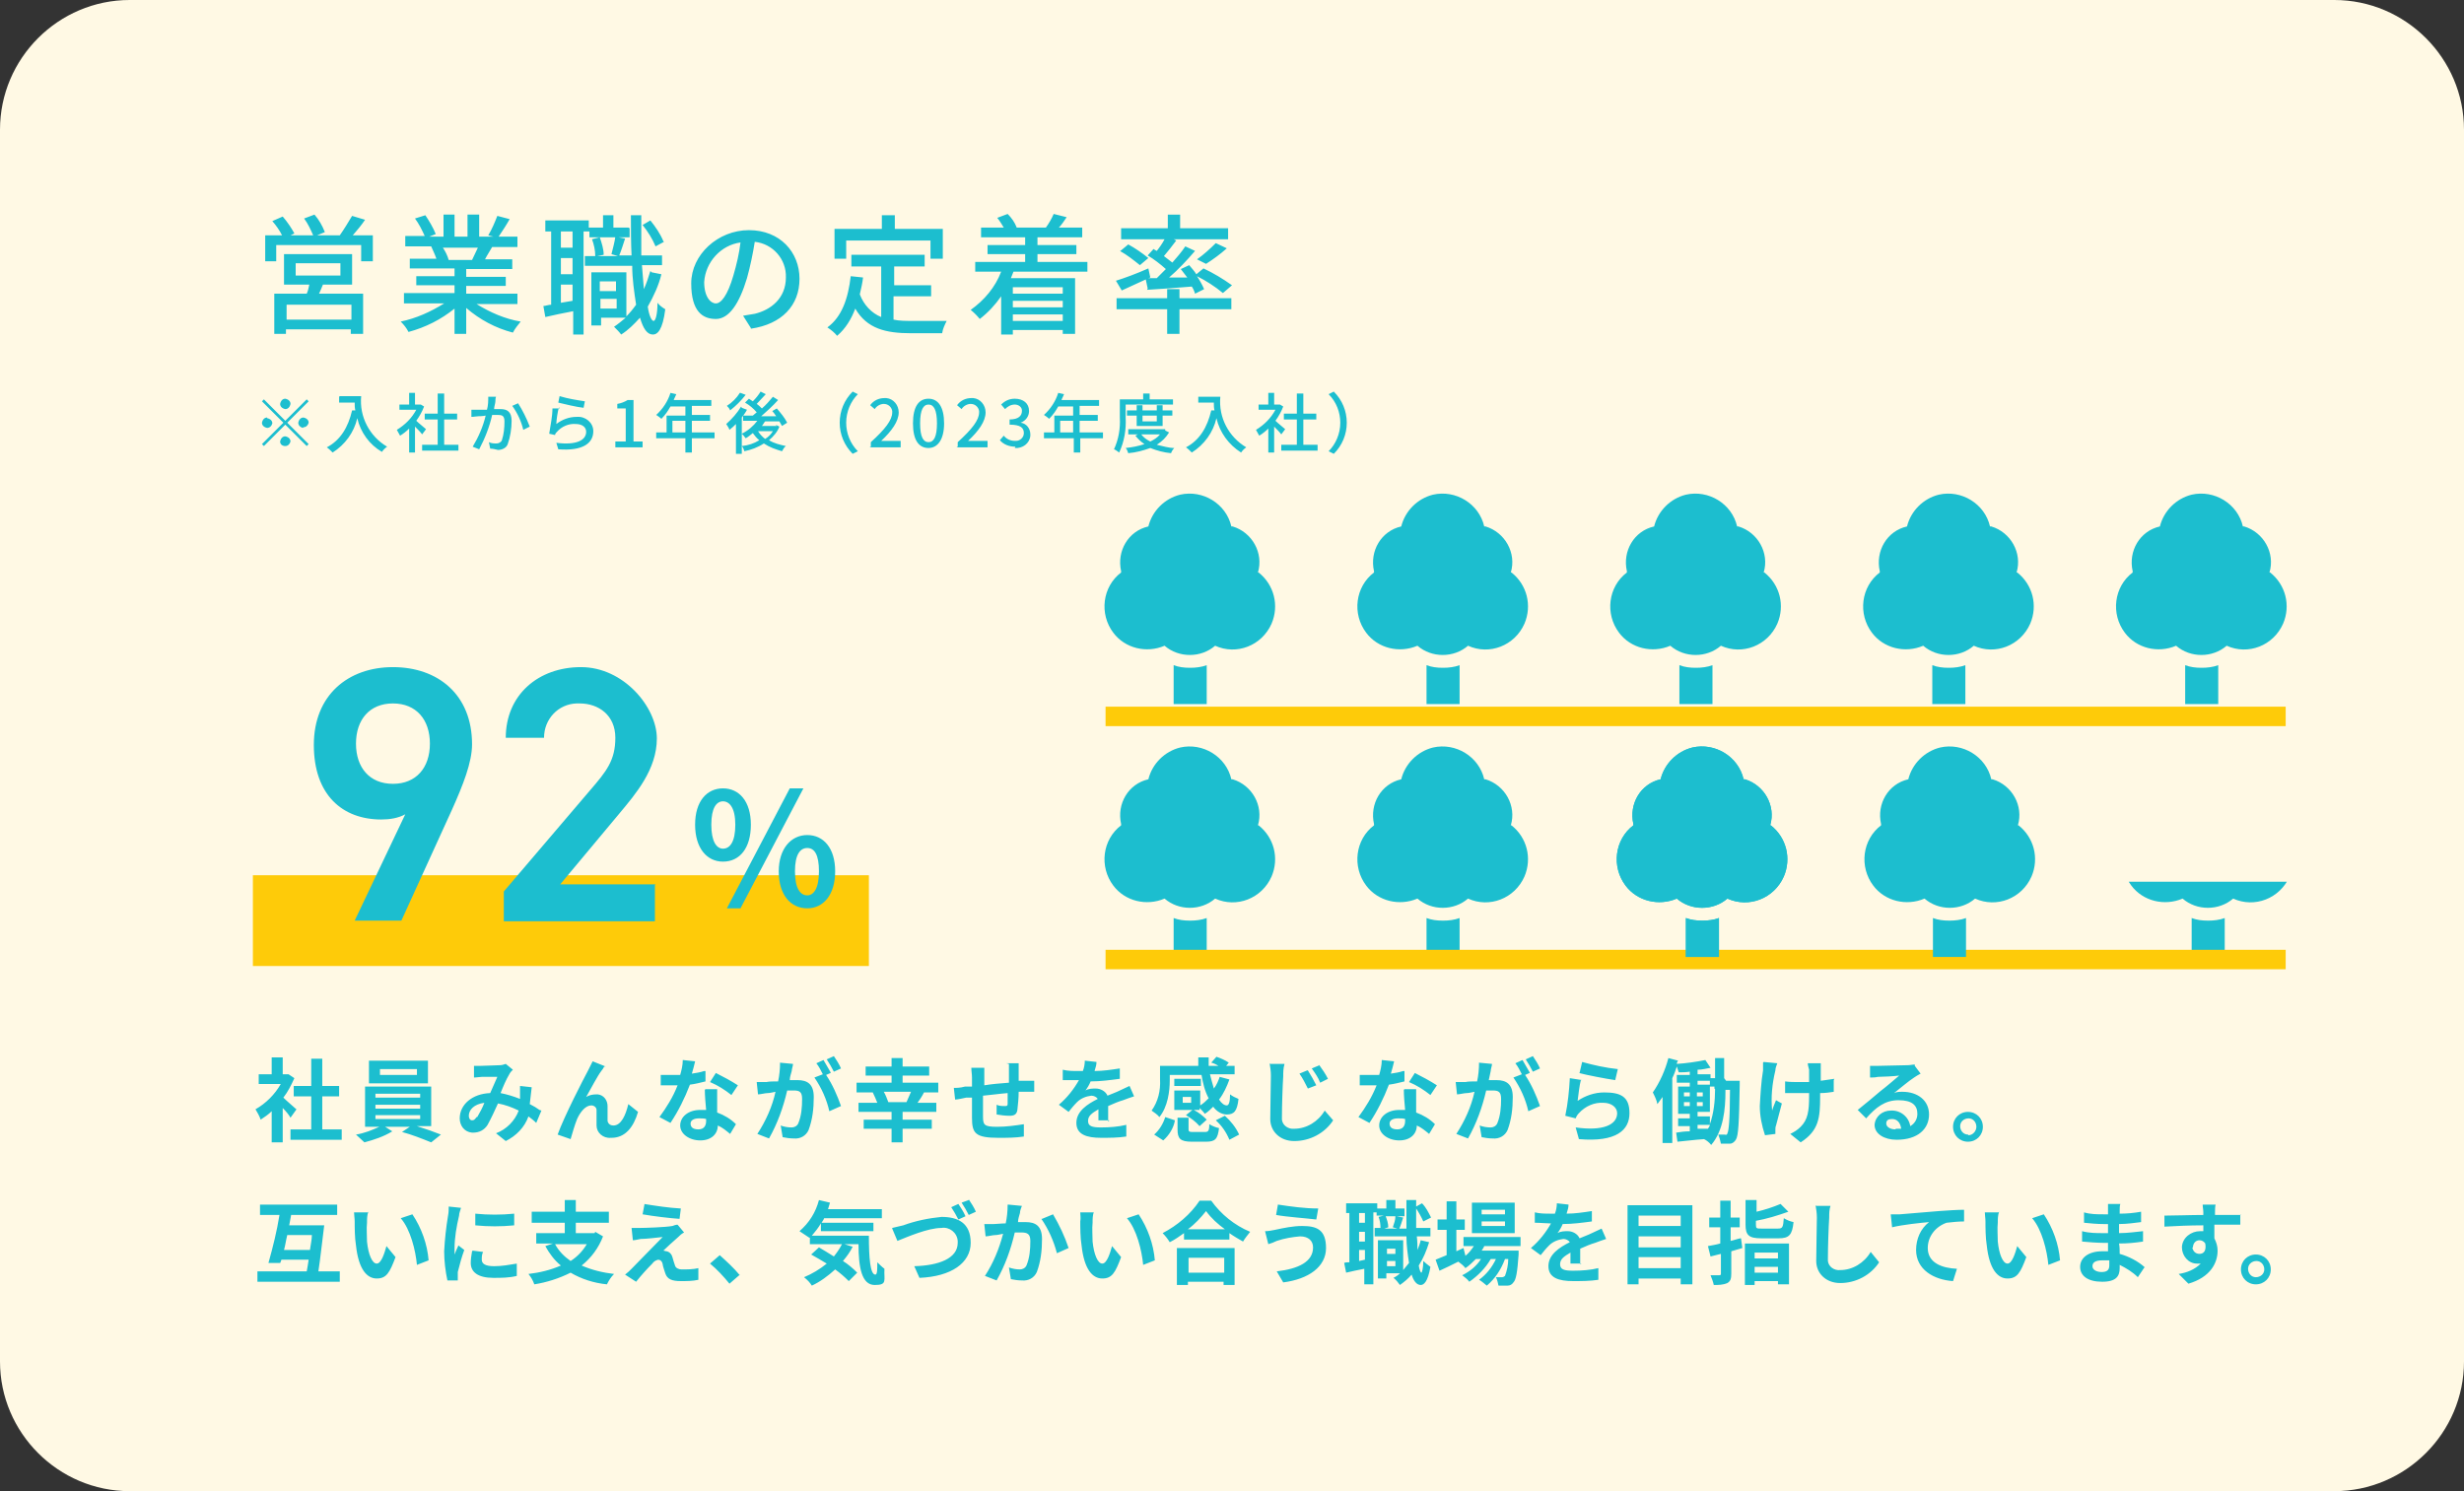 <?xml version="1.0" encoding="UTF-8"?>
<svg id="_レイヤー_1" data-name="レイヤー_1" xmlns="http://www.w3.org/2000/svg" xmlns:xlink="http://www.w3.org/1999/xlink" version="1.1" viewBox="0 0 380 230">
  <rect x="0" y="0" width="380" height="230" fill="#333333" stroke="none"/>
  <!-- Generator: Adobe Illustrator 29.0.0, SVG Export Plug-In . SVG Version: 2.1.0 Build 186)  -->
  <defs>
    <style>
      .st0 {
        fill: none;
      }

      .st1 {
        fill: #fff9e4;
      }

      .st2 {
        fill: #1cbecf;
      }

      .st3 {
        fill: #fecb09;
      }

      .st4 {
        clip-path: url(#clippath);
      }
    </style>
    <clipPath id="clippath">
      <rect class="st0" x="325" y="136" width="30" height="12"/>
    </clipPath>
  </defs>
  <path class="st1" d="M20,0h340c11,0,20,9,20,20v190c0,11-9,20-20,20H20c-11,0-20-9-20-20V20C0,9,9,0,20,0Z"/>
  <path class="st3" d="M39,135h95v14H39v-14Z"/>
  <path class="st2" d="M54.2,49.3h-10v-2.3h10v2.3ZM45.6,40.6h6.9v1.9h-6.9v-1.9ZM54.3,43.9v-4.7h-10.5v4.7h3.9c-.1.5-.2,1-.4,1.4h-5v6.2h1.8v-.7h10v.7h1.9v-6.2h-6.8c.2-.4.4-.9.6-1.4h4.6ZM54.4,36.3c.6-.7,1.3-1.5,1.9-2.4l-2-.6c-.6,1-1.2,2-1.9,3h-3.5l1.2-.5c-.4-1-.9-1.9-1.6-2.7l-1.6.6c.6.8,1,1.7,1.4,2.6h-3.5l.6-.3c-.5-.9-1.1-1.8-1.8-2.6l-1.6.7c.6.7,1.1,1.4,1.5,2.2h-2.6v4h1.7v-2.5h13.1v2.5h1.8v-4h-3ZM73.7,38.2c-.3.6-.6,1.3-.9,1.9h-4.2.6c-.2-.7-.5-1.3-.9-1.9h5.4ZM79.8,46.9v-1.6h-7.9v-1.2h6.1v-1.4h-6.1v-1.2h7.1v-1.5h-4.2c.3-.6.7-1.2,1.1-1.9h3.9v-1.6h-2.9c.6-.9,1.2-1.8,1.7-2.7l-1.9-.5c-.4,1-.8,2-1.4,3l.8.2h-2.2v-3.4h-1.8v3.4h-2v-3.4h-1.7v3.4h-2.2l1-.4c-.4-1-1-2-1.6-2.9l-1.6.5c.6.8,1.1,1.8,1.5,2.7h-3v1.6h4.5-.5c.3.7.6,1.3.8,1.9h-4.1v1.5h6.9v1.2h-5.9v1.4h5.9v1.2h-7.8v1.6h6.2c-2.1,1.3-4.3,2.3-6.7,2.8.5.5.9,1,1.2,1.6,2.6-.7,5-1.9,7.1-3.6v3.9h1.8v-4c2.1,1.8,4.5,3.1,7.2,3.8.3-.6.8-1.2,1.2-1.7-2.4-.4-4.7-1.4-6.8-2.7h6.3ZM102.3,37.2c-.5-1.2-1.2-2.2-2-3.2l-1.2.7c.8,1,1.5,2.1,2,3.3l1.3-.7ZM88.3,38.2h-1.8v-2.5h1.8v2.5ZM86.5,46.7v-2.8h1.8v2.5l-1.8.3ZM88.3,42.3h-1.8v-2.5h1.8v2.5ZM96.9,35.1h-2.3v-1.9h-1.6v1.9h-2.2v-1.1h-6.7v1.7h.9v11.3c-.4,0-.9.2-1.2.2l.3,1.7c1.3-.3,2.7-.6,4.3-.9v3.6h1.6v-15.9h.9v.9h6.2v-1.4ZM92.6,47.6v-1.5h2.5v1.5h-2.5ZM95,43.4v1.5h-2.5v-1.5h2.5ZM100.3,41.8c-.3,1-.6,1.9-1,2.8-.1-1.1-.2-2.3-.3-3.7h3.1v-1.5h-3.2c0-1.9,0-4.1,0-6.2h-1.6c0,2.2,0,4.3.1,6.2h-1.9c.3-.7.6-1.7.9-2.6l-1.5-.3c-.1.8-.4,1.9-.6,2.7l1,.3h-3.2l1-.2c0-.9-.3-1.8-.6-2.7l-1.2.3c.3.8.5,1.7.5,2.6h-1.6v1.5h7.3c0,2,.3,4,.6,6-.5.7-1,1.3-1.5,1.8v-6.8h-5.4v8.2h1.5v-1.2h3.8c-.6.5-1.2,1-1.8,1.4.4.4.8.8,1.1,1.2,1.1-.7,2-1.6,2.9-2.6.5,1.7,1.1,2.6,2,2.6.7,0,1.5-.7,1.9-3.9-.5-.3-.9-.6-1.2-1,0,1.8-.3,2.8-.6,2.8s-.7-.8-.9-2.2c.9-1.6,1.7-3.3,2.1-5l-1.5-.3ZM110.4,46.8c-.8,0-1.8-1-1.8-3.3.2-3.1,2.6-5.7,5.6-6.1-.2,1.7-.6,3.4-1.1,5.1-.9,3.1-1.9,4.3-2.7,4.3ZM115.8,50.7c4.8-.7,7.5-3.6,7.5-7.7s-3-7.5-7.8-7.5-8.9,3.8-8.9,8.2,1.8,5.5,3.8,5.5,3.6-2.3,4.8-6.3c.5-1.8.9-3.7,1.2-5.6,2.8.3,4.9,2.7,4.8,5.5,0,3.2-2.3,5-4.8,5.6-.6.1-1.2.2-1.8.3l1.2,1.9ZM130.5,37.1h13v2.8h1.9v-4.6h-7.4v-2.1h-2v2.1h-7.3v4.6h1.8v-2.8ZM137.9,45.7h5.7v-1.7h-5.7v-2.9h4.7v-1.8h-11.3v1.8h4.6v7.8c-1.5-.6-2.7-1.9-3.3-3.5.2-.9.4-1.7.5-2.6l-1.9-.2c-.4,3.5-1.4,6.3-3.6,7.9.6.4,1.1.8,1.5,1.3,1.3-1.1,2.2-2.6,2.8-4.2,1.8,3.1,4.7,3.8,8.6,3.8h4.8c.1-.7.4-1.3.7-1.9-1.1,0-4.5,0-5.4,0-.9,0-1.9,0-2.8-.2v-3.6ZM163.9,44.3v1h-7.7v-1h7.7ZM156.2,49.5v-1h7.7v1h-7.7ZM163.9,47.4h-7.7v-1h7.7v1ZM167.7,41.9v-1.5h-7.7v-1.2h6v-1.4h-6v-1.2h6.9v-1.5h-3.6c.4-.4.8-1,1.2-1.6l-2-.5c-.3.7-.7,1.4-1.2,2.1h.1s-4.8,0-4.8,0h.2c-.3-.8-.8-1.5-1.4-2.1l-1.6.6c.4.5.7,1,1,1.5h-3.5v1.5h6.8v1.2h-5.8v1.4h5.8v1.2h-7.7v1.5h4c-.9,2.4-2.6,4.4-4.7,5.9.5.4,1,.9,1.4,1.4,1.3-1,2.4-2.2,3.3-3.5v5.9h1.8v-.7h7.7v.6h1.9v-8.6h-9.9l.4-1h11.3ZM176.9,44.7c1.9-.1,4.4-.3,6.9-.5.2.3.4.7.5,1.1l1.4-.7c-.3-.7-.7-1.4-1.1-2,1.4.7,2.8,1.6,4,2.6l1.4-1.2c-1.4-1-2.9-1.9-4.4-2.6l-1.1.9c-.3-.5-.7-.9-1.1-1.4l-1.3.6c.3.4.7.9,1,1.3h-2.8c1.4-1.2,2.8-2.7,4-4.1l-1.5-.7c-.6.9-1.3,1.7-2,2.5-.4-.3-.8-.6-1.3-1,.6-.7,1.3-1.6,1.9-2.4l-.4-.2h8.4v-1.7h-7.4v-2.1h-1.9v2.1h-7.2v1.7h6.7c-.3.6-.8,1.3-1.2,1.8-.2-.1-.4-.2-.5-.3l-.9,1c1,.6,1.9,1.3,2.8,2.1-.5.5-1,1-1.4,1.4h-1.3c0,0,.3-.1.3-.1l-.3-1.4c-1.8.8-3.7,1.5-5,1.9l.9,1.5c1.1-.5,2.4-1.1,3.7-1.7l.3,1.4ZM172.7,38.7c1.1.6,2.1,1.4,3.1,2.2l1.3-1.1c-1-.8-2-1.5-3.1-2.1l-1.2,1ZM186,40.7c1.1-.7,2.2-1.5,3.2-2.4l-1.7-.8c-.9.9-1.9,1.8-2.9,2.5l1.4.7ZM181.9,44.6h-1.9v1.4h-7.8v1.7h7.8v3.8h1.9v-3.8h8v-1.7h-8v-1.4Z"/>
  <path class="st2" d="M54.8,142h7.1l7.8-17.1c1.7-3.8,3.1-7.3,3.1-10.1,0-7.7-5.3-11.9-12.2-11.9s-12.2,4.3-12.2,12,4.4,11.5,10.4,11.5c1.3,0,2.6-.2,3.7-.8l-7.8,16.4ZM66.3,114.7c0,3.7-2.1,6.2-5.7,6.2s-5.7-2.5-5.7-6.2,2.1-6.2,5.7-6.2,5.7,2.5,5.7,6.2ZM101.1,136.4h-14.7l9.1-10.9c2.5-3,5.8-6.8,5.8-11.6s-5.1-11-11.7-11-11.6,4.3-11.6,10.9h5.9c0-2.9,2.2-5.2,5-5.3.2,0,.3,0,.5,0,2.9,0,5.5,1.8,5.5,5.3s-1.4,5.2-3.9,8.1l-13.3,15.6v4.6h23.3v-5.6Z"/>
  <path class="st2" d="M111.5,132.9c2.6,0,4.3-2.1,4.3-5.7s-1.8-5.6-4.3-5.6-4.3,2-4.3,5.6,1.8,5.7,4.3,5.7ZM111.5,130.9c-1,0-1.8-1.1-1.8-3.7s.8-3.6,1.8-3.6,1.9,1,1.9,3.6-.8,3.7-1.9,3.7ZM124.5,140.1c2.5,0,4.3-2.1,4.3-5.7s-1.8-5.6-4.3-5.6-4.4,2.1-4.4,5.6c0,3.6,1.8,5.7,4.4,5.7ZM124.5,138.1c-1.1,0-1.9-1.1-1.9-3.7s.8-3.6,1.9-3.6,1.8,1,1.8,3.6c0,2.6-.8,3.7-1.8,3.7ZM112.1,140.1h2.1l9.7-18.5h-2.1l-9.7,18.5Z"/>
  <path class="st2" d="M44.8,62.3c0-.4-.3-.7-.8-.8-.4,0-.7.3-.8.8,0,.4.3.7.8.8.4,0,.7-.3.8-.8ZM40.7,61.6l-.3.3,3.3,3.3-3.3,3.3.3.3,3.3-3.3,3.3,3.3.3-.3-3.3-3.3,3.3-3.3-.3-.3-3.3,3.3-3.3-3.3ZM41.2,64.4c-.4,0-.7.3-.8.8,0,.4.3.7.8.8.4,0,.7-.3.8-.7,0-.4-.3-.7-.8-.8ZM46.8,65.9c.4,0,.7-.3.8-.7,0-.4-.3-.7-.8-.8-.4,0-.7.3-.8.8,0,.4.3.7.7.8ZM43.2,68.1c0,.4.3.7.8.7.4,0,.7-.3.8-.7,0-.4-.3-.7-.8-.8-.4,0-.7.3-.8.8ZM52.3,61.2v.9h2.4c0,.4,0,.8.1,1.2h-.5c-.6,2.6-1.8,4.6-3.9,5.7.3.2.6.5.9.8,1.9-1.2,3.3-3.1,3.8-5.3.5,2.2,1.9,4.1,3.8,5.2.2-.3.5-.6.8-.8-2.7-1.6-4.3-4.6-4-7.8h-3.3ZM65.7,66.2c-.2-.2-1.1-.9-1.5-1.3.5-.7.9-1.4,1.2-2.2l-.5-.3h-.2s-.7,0-.7,0v-1.8h-.9v1.8h-1.5v.8h2.6c-.7,1.3-1.7,2.3-3,3.1.2.3.3.6.5.9.5-.3,1-.7,1.4-1.1v3.7h.9v-4c.4.4.9.9,1.1,1.2l.6-.8ZM68.5,68.6v-3.9h2v-.9h-2v-3.1h-1v3.1h-2v.9h2v3.9h-2.4v.9h5.6v-.9h-2.2ZM75.3,61.1c0,.7,0,1.4-.2,2.1-.6,0-1.1,0-1.4,0s-.6,0-1,0v1.1c.4,0,.8-.1,1.1-.1.2,0,.6,0,1.1-.1-.4,1.7-1.1,3.3-2,4.8l1,.4c.9-1.7,1.6-3.5,2-5.3.4,0,.7,0,.9,0,.6,0,1,.1,1,1,0,1-.1,2-.4,2.9-.1.3-.5.5-.8.5-.4,0-.8,0-1.2-.2l.2,1c.4,0,.8.1,1.2.2.6,0,1.3-.3,1.5-.9.4-1.1.6-2.4.6-3.6,0-1.4-.7-1.8-1.7-1.8s-.6,0-1,0c0-.4.2-.9.2-1.2,0-.2,0-.5.1-.7h-1.2ZM79,62.6c.8,1.1,1.4,2.4,1.7,3.7l1-.5c-.5-1.3-1.1-2.5-1.8-3.6l-.9.4ZM86.1,62.1c.8.2,2.9.7,3.9.8l.2-1c-1.3-.2-2.6-.4-3.9-.8l-.2,1ZM86.3,63h-1.1c0,1.2-.3,2.6-.5,3.9l.9.2c0-.2.2-.4.3-.5.7-.8,1.8-1.3,2.9-1.2,1,0,1.6.5,1.6,1.2,0,1.3-1.5,2.1-4.6,1.7l.3,1c3.9.3,5.4-1,5.4-2.8,0-1.3-1.2-2.3-2.5-2.2,0,0,0,0-.1,0-1.1,0-2.2.4-3.1,1.1,0-.6.2-1.9.4-2.6ZM94.9,69h4.2v-.9h-1.4v-6.4h-.9c-.5.3-1,.5-1.6.6v.7h1.3v5.1h-1.6v.9ZM103.7,66.7v-1.8h2v1.8h-2ZM110.2,66.7h-3.5v-1.8h2.8v-.9h-2.8v-1.4h3v-.9h-5.8c.1-.3.3-.6.4-.9l-.9-.2c-.4,1.3-1.2,2.5-2.2,3.4.3.2.6.4.8.6.6-.6,1-1.2,1.4-1.9h2.3v1.4h-2.9v2.6h-1.6v.9h4.5v2.2h1v-2.2h3.5v-.9ZM114.1,60.6c-.5.8-1.2,1.5-2,2,.2.2.4.4.5.7.9-.7,1.7-1.5,2.4-2.4l-.8-.3ZM114.3,62.7c-.6,1-1.4,1.9-2.3,2.7.2.3.4.6.5.9.4-.3.7-.6,1-.9v4.6h.9v-5.6c.3-.4.6-.8.8-1.2l-.8-.3ZM116.9,66.5h2.3c-.3.5-.7.9-1.2,1.2-.4-.3-.8-.7-1.1-1.2h0ZM119.8,65.7h-.2s-2.1,0-2.1,0c.2-.2.3-.5.5-.7.7,0,1.5,0,2.2,0,.1.2.3.5.4.7l.8-.5c-.4-.8-1-1.5-1.6-2.2l-.7.4c.2.2.4.5.6.8-.8,0-1.6,0-2.3,0,.9-.8,1.8-1.6,2.6-2.5l-.8-.5c-.5.6-1.1,1.3-1.7,1.8-.2-.2-.5-.5-.8-.7.4-.4.9-1,1.4-1.5l-.8-.4c-.3.5-.7,1-1.2,1.5-.2-.1-.4-.3-.6-.4l-.6.6c.7.4,1.3.9,1.8,1.5-.2.2-.4.3-.6.5-.6,0-1.1,0-1.5,0v.8c.7,0,1.4,0,2.2,0-.6.8-1.4,1.5-2.4,2,.2.2.4.4.6.7.4-.2.7-.5,1.1-.8.3.4.6.8,1,1.1-.8.5-1.7.8-2.7.9.2.2.3.5.4.8,1-.2,2.1-.6,3-1.2.9.6,1.8.9,2.8,1.2.2-.3.3-.6.6-.8-.9-.2-1.8-.4-2.6-.9.7-.6,1.3-1.3,1.6-2.1l-.6-.3ZM131.5,70l.8-.4c-1.2-1.2-1.8-2.8-1.8-4.4,0-1.7.7-3.3,1.8-4.4l-.8-.4c-1.3,1.3-2,3-2,4.8,0,1.8.7,3.5,2,4.8ZM134.1,69h4.8v-1h-1.8c-.4,0-.8,0-1.2,0,1.6-1.5,2.7-3,2.7-4.4,0-1.1-.8-2.1-1.9-2.2,0,0-.2,0-.3,0-.9,0-1.7.4-2.2,1.1l.7.6c.3-.5.9-.8,1.4-.8.7,0,1.2.5,1.3,1.1,0,0,0,.1,0,.2,0,1.2-1.1,2.6-3.3,4.6v.7ZM143.2,69.1c1.4,0,2.4-1.3,2.4-3.8s-.9-3.8-2.4-3.8-2.4,1.2-2.4,3.8.9,3.8,2.4,3.8ZM143.2,68.2c-.8,0-1.3-.8-1.3-2.9s.5-2.9,1.3-2.9,1.3.8,1.3,2.9-.5,2.9-1.3,2.9ZM147.5,69h4.8v-1h-1.8c-.4,0-.8,0-1.2,0,1.6-1.5,2.7-3,2.7-4.4,0-1.1-.8-2.1-1.9-2.2,0,0-.2,0-.3,0-.9,0-1.7.4-2.2,1.1l.7.6c.3-.5.9-.8,1.4-.8.7,0,1.2.5,1.3,1.1,0,0,0,.1,0,.2,0,1.2-1.1,2.6-3.3,4.6v.7ZM156.5,69.1c1.2.1,2.3-.7,2.4-1.9,0,0,0-.1,0-.2,0-.9-.6-1.7-1.5-1.8h0c.8-.3,1.3-1,1.3-1.8,0-1.2-.9-1.9-2.2-1.9-.8,0-1.5.3-2.1.9l.6.7c.4-.4.9-.7,1.5-.7.6,0,1.1.4,1.1.9,0,0,0,0,0,.1,0,.7-.5,1.3-1.9,1.3v.8c1.7,0,2.2.5,2.2,1.3,0,.7-.6,1.2-1.2,1.2,0,0-.1,0-.2,0-.7,0-1.3-.3-1.7-.8l-.6.7c.6.7,1.5,1,2.4,1ZM163.5,66.7v-1.8h2v1.8h-2ZM170,66.7h-3.5v-1.8h2.8v-.9h-2.8v-1.4h3v-.9h-5.8c.1-.3.3-.6.4-.9l-.9-.2c-.4,1.3-1.2,2.5-2.2,3.4.3.2.6.4.8.6.6-.6,1-1.2,1.4-1.9h2.3v1.4h-2.9v2.6h-1.6v.9h4.6v2.2h1v-2.2h3.5v-.9ZM173.6,62.4h7.3v-.8h-3.6v-.9h-1v.9h-3.6v2.8c.1,1.7-.2,3.4-.9,4.9.3.1.5.3.8.5.8-1.7,1.1-3.6,1-5.4v-2ZM178.4,64.1v.9h-2.2v-.9h2.2ZM179.3,65.7v-1.6h1.5v-.8h-1.5v-.8h-.9v.8h-2.2v-.8h-.9v.8h-1.5v.8h1.5v1.6h4ZM178.9,67c-.4.5-.9.8-1.5,1.1-.6-.3-1-.6-1.4-1.1h2.9ZM179.7,66.2h-.2s-5.5,0-5.5,0v.8h1.5l-.4.2c.4.5.8.9,1.4,1.3-.9.3-1.9.5-2.9.6.2.2.3.5.4.8,1.2-.1,2.3-.4,3.4-.8,1,.4,2.1.7,3.2.8.1-.3.3-.6.5-.8-.9,0-1.8-.3-2.7-.5.8-.5,1.4-1.1,1.9-1.9l-.6-.3ZM184.8,61.2v.9h2.4c0,.4,0,.8.1,1.2h-.5c-.6,2.6-1.8,4.6-3.9,5.7.3.2.6.5.9.8,1.9-1.2,3.3-3.1,3.8-5.3.5,2.2,1.9,4.1,3.8,5.3.2-.3.5-.6.8-.8-2.7-1.6-4.3-4.6-4-7.8h-3.3ZM198.2,66.2c-.2-.2-1.1-.9-1.5-1.3.5-.7.9-1.4,1.2-2.2l-.5-.3h-.2s-.7,0-.7,0v-1.8h-.9v1.8h-1.5v.8h2.6c-.7,1.3-1.7,2.3-3,3.1.2.3.3.6.5.9.5-.3,1-.7,1.4-1.1v3.7h.9v-4c.4.4.9.9,1.1,1.2l.6-.8ZM201,68.6v-3.9h2v-.9h-2v-3.1h-1v3.1h-2v.9h2v3.9h-2.4v.9h5.6v-.9h-2.2ZM205.7,60.4l-.8.4c1.2,1.2,1.8,2.8,1.8,4.4,0,1.7-.7,3.3-1.8,4.4l.8.4c1.3-1.3,2-3,2-4.8,0-1.8-.7-3.5-2-4.8Z"/>
  <path class="st2" d="M45.7,171.1c-.3-.3-1.4-1.2-2-1.8.7-.9,1.2-1.9,1.7-3l-.9-.6h-.3c0,0-.6,0-.6,0v-2.6h-1.7v2.6h-2v1.5h3.4c-.9,1.6-2.3,3-3.9,3.9.3.5.6,1,.8,1.6.6-.4,1.2-.8,1.7-1.3v4.8h1.7v-5.3c.5.5,1,1.1,1.2,1.5l1-1.4ZM49.7,174.2v-5.1h2.6v-1.6h-2.6v-4.2h-1.7v4.2h-2.7v1.6h2.7v5.1h-3.2v1.6h7.9v-1.6h-3ZM64.3,165.8h-5.7v-.9h5.7v.9ZM66,163.6h-9.1v3.5h9.1v-3.5ZM57.9,172h6.9v.6h-6.9v-.6ZM57.9,170.4h6.9v.6h-6.9v-.6ZM57.9,168.7h6.9v.6h-6.9v-.6ZM66.5,173.8v-6.2h-10.2v6.2h2.2c-1.1.5-2.3,1-3.6,1.2.4.4.9.8,1.3,1.2,1.5-.4,3-.9,4.3-1.7l-1.1-.7h3.8l-1.2.8c1.5.4,3,1,4.5,1.6l1.5-1.2c-1-.4-2.4-.9-3.7-1.3h2.2ZM73.5,172.3c-.3.4-.4.5-.7.5s-.5-.3-.5-.7c0-.9.8-1.8,2.4-2-.3.8-.7,1.5-1.1,2.2h0ZM83.2,171.2c-.4-.3-.9-.6-1.5-.9.1-.9.2-1.7.3-2.6l-1.8-.2c0,.5,0,1,0,1.5,0,.2,0,.3,0,.5-1-.4-2-.7-3-.9.4-1,.8-2,1.4-3,.1-.2.3-.4.5-.6l-1.1-.9c-.3.1-.6.2-.9.2-.6,0-2.1.1-2.9.1-.4,0-.8,0-1.1,0v1.8c.4,0,.9-.1,1.2-.1.6,0,1.8,0,2.4,0-.3.7-.7,1.6-1.1,2.5-2.8.1-4.7,1.8-4.7,3.9,0,1.1.7,2.1,1.9,2.2,0,0,.2,0,.2,0,.9,0,1.7-.4,2.2-1.2.6-1.1,1.1-2.2,1.6-3.3,1.1.2,2.2.6,3.2,1.1-.6,1.6-1.9,2.9-3.5,3.5l1.5,1.2c1.6-.8,2.9-2.1,3.5-3.8.4.3.8.6,1.2,1l.8-1.9ZM93.4,164.5l-2-.8c-.3.6-.5,1-.7,1.4-.7,1.3-3.7,7.1-4.7,9.9l2,.7c.3-1,.6-2.1,1-3.1.5-1.1,1.3-2.1,2.2-2.1.4,0,.8.3.8.7,0,0,0,0,0,0,0,.6,0,1.7,0,2.4,0,1.1,1,2,2.2,1.9,0,0,0,0,.1,0,2.1,0,3.4-1.6,4.1-4l-1.5-1.2c-.4,1.7-1.1,3.3-2.3,3.3-.4,0-.8-.2-.9-.7,0,0,0,0,0,0,0-.6,0-1.7,0-2.3,0-.9-.6-1.7-1.5-1.8,0,0-.1,0-.2,0-.6,0-1.1.1-1.6.4.7-1.2,1.7-3.2,2.4-4.1.2-.2.3-.5.4-.6ZM113.8,167.4c-1.1-.7-2.2-1.3-3.4-1.9l-.9,1.4c1.2.5,2.3,1.2,3.3,2l1-1.5ZM108.6,165.2c-.6.2-1.2.3-1.9.4.2-.7.4-1.4.5-1.9l-1.9-.2c0,.8-.2,1.6-.4,2.3-.4,0-.8,0-1.2,0-.6,0-1.2,0-1.8,0v1.6c.7,0,1.3,0,1.9,0s.5,0,.7,0c-.7,1.8-1.7,3.4-2.8,4.9l1.7.9c1.2-1.8,2.2-3.8,3-5.9.8-.1,1.6-.3,2.4-.5v-1.6ZM108.9,172.9c0,.7-.3,1.3-1.2,1.3s-1.2-.4-1.2-.9.5-.8,1.3-.8c.4,0,.8,0,1.1.1v.3ZM108.7,168.1c0,.8.1,2.1.2,3.1-.3,0-.6,0-.9,0-1.9,0-3.1,1.1-3.1,2.4s1.4,2.3,3.1,2.3,2.7-1,2.7-2.3h0c.7.3,1.3.8,1.9,1.3l.9-1.5c-.8-.8-1.8-1.4-2.9-1.8,0-.7,0-1.4,0-1.8,0-.6,0-1.2,0-1.8h-1.8ZM129.7,164.8c-.3-.7-.7-1.3-1.1-1.9l-1.1.5c.4.6.8,1.3,1.1,1.9l1.1-.5ZM120.3,163.9c0,1-.1,2-.3,2.9-.7,0-1.4,0-1.8.1-.5,0-1,0-1.5,0l.2,1.9c.4,0,1.1-.2,1.5-.2.3,0,.7-.1,1.2-.2-.5,2.3-1.5,4.5-2.8,6.5l1.8.7c1.3-2.3,2.2-4.8,2.8-7.4.4,0,.7,0,1,0,.9,0,1.3.2,1.3,1.3,0,1.3-.1,2.6-.6,3.8-.2.4-.6.6-1,.6-.6,0-1.2-.1-1.7-.3l.3,1.8c.5.1,1.1.2,1.7.2,1,.1,1.9-.4,2.3-1.3.6-1.6.8-3.3.8-5.1,0-2-1-2.6-2.5-2.6s-.7,0-1.2,0c0-.5.2-1,.3-1.4,0-.3.2-.8.2-1.1l-2.1-.2ZM128.1,165.4c-.3-.5-.8-1.4-1.1-1.9l-1.1.5c.4.5.7,1.1,1,1.7l-1.3.5c1.1,1.6,1.9,3.4,2.3,5.2l1.8-.8c-.6-1.7-1.3-3.3-2.3-4.8l.7-.3ZM137,170c-.2-.5-.4-1.1-.7-1.6h4.2c-.2.5-.5,1.1-.7,1.6h-2.7ZM144.7,168.5v-1.5h-5.5v-1.1h4.1v-1.4h-4.1v-1.3h-1.7v1.3h-4v1.4h4v1.1h-5.4v1.5h2.8-.3c.3.6.5,1.1.7,1.6h-2.9v1.4h5.1v1.2h-4.3v1.4h4.3v2.1h1.7v-2.1h4.5v-1.4h-4.5v-1.2h5.2v-1.4h-2.9c.3-.4.7-1,1-1.6h2.2ZM155.6,164.1c0,.4,0,.8,0,1.3v1.6c-1.3.1-2.6.2-3.8.4,0-.5,0-1,0-1.3,0-.5,0-1,0-1.4h-2c0,.5.1,1,.1,1.5v1.4h-1.1c-.7.2-1.3.2-1.7.2l.2,1.8c.4,0,1.2-.2,1.7-.3h.9c0,1.2,0,2.5,0,3.1,0,2.4.5,3.1,4.1,3.1,1.3,0,2.6,0,3.9-.2v-1.9c-1.3.2-2.7.4-4.1.4-2.1,0-2.2-.3-2.2-1.7,0-.6,0-1.9,0-3.1,1.2-.1,2.5-.3,3.8-.4,0,.6,0,1.1,0,1.7,0,.3-.2.3-.4.3-.4,0-.9,0-1.3-.2v1.5c.6.1,1.3.2,2,.2.7,0,1.1-.2,1.2-.9.1-.9.2-1.8.2-2.8.4,0,.8,0,1.1,0,.4,0,1.1,0,1.3,0v-1.7c-.4,0-1,0-1.3,0-.3,0-.7,0-1.1,0,0-.5,0-1,0-1.5,0-.4,0-.8,0-1.2h-1.9ZM170.9,173c0-.6,0-1.7,0-2.4.9-.4,1.6-.7,2.3-.9.5-.2,1.1-.4,1.7-.6l-.7-1.6c-.5.2-1,.5-1.5.7-.6.3-1.2.5-1.9.8-.3-.7-1.1-1.1-1.8-1.1-.5,0-1.1,0-1.6.3.3-.4.6-.9.8-1.4,1.5,0,3-.2,4.5-.4v-1.6c-1.3.2-2.6.4-3.9.4.2-.6.3-1,.3-1.4l-1.8-.2c0,.5-.1,1.1-.3,1.6h-.7c-.8,0-1.6,0-2.4-.2v1.6c.8,0,1.8,0,2.3,0h.2c-.8,1.4-1.8,2.7-3.1,3.8l1.5,1.1c.4-.5.8-1,1.3-1.5.6-.6,1.4-.9,2.2-1,.4,0,.8.2,1,.5-1.6.8-3.3,1.9-3.3,3.7s1.6,2.3,3.8,2.3c1.3,0,2.6,0,3.9-.2v-1.8c-1.2.3-2.6.4-3.9.4-1.4,0-2-.2-2-1s.6-1.2,1.6-1.8c0,.6,0,1.2,0,1.7h1.7ZM183.7,170.1h-1.3v-.9h1.3v.9ZM180.7,165.8h4.6c.2,1.2.5,2.5,1.1,3.6-.4.4-.8.8-1.3,1.1v-2.3h-4v3h2.8l-1,.8c.8.5,1.5,1,2.1,1.7l1.1-1c-.6-.6-1.2-1.1-2-1.5h.9v-.3c.3.3.6.6.8.9.5-.3.9-.7,1.3-1.1.5.7,1.3,1.2,2.1,1.2,1.1,0,1.6-.5,1.8-2.4-.5-.2-.9-.4-1.3-.7,0,1.2-.2,1.7-.5,1.7-.4,0-.8-.3-1.2-.9.7-.9,1.2-2,1.6-3.1l-1.5-.4c-.2.6-.5,1.3-.9,1.8-.2-.7-.4-1.4-.6-2.2h3.8v-1.3h-1.3l.4-.5c-.6-.4-1.3-.7-1.9-.9l-.8.9c.4.1.8.3,1.1.5h-1.5c0-.4,0-.9,0-1.3h-1.6c0,.4,0,.9,0,1.3h-5.9v2.1c.1,1.7-.3,3.4-1.3,4.8.4.3.9.6,1.2,1,1.3-1.6,1.6-4,1.6-5.7v-.8ZM185.2,166.4h-4.1v1.1h4.1v-1.1ZM179.4,175.9c.9-.8,1.6-1.9,1.8-3.1l-1.5-.5c-.3,1-.9,2-1.7,2.7l1.4.9ZM184.1,174.6c-.6,0-.8,0-.8-.4v-1.8h-1.7v1.8c0,1.4.4,1.9,2.2,1.9h2.2c1.4,0,1.8-.4,2-2.1-.5-.1-1-.3-1.5-.6,0,1.1-.2,1.2-.7,1.2h-1.9ZM187.5,172.8c.9.8,1.6,1.8,2.1,3l1.5-.8c-.5-1.1-1.3-2.1-2.2-2.9l-1.4.7ZM201.6,165.1l-1.2.5c.5.7.9,1.5,1.3,2.3l1.3-.5c-.4-.8-.8-1.5-1.3-2.3ZM203.5,164.3l-1.2.5c.5.7,1,1.4,1.3,2.2l1.2-.6c-.4-.8-.9-1.5-1.4-2.2h0ZM195.8,164c.1.6.2,1.2.2,1.9,0,1.2-.1,4.8-.1,6.7s1.5,3.4,3.7,3.4c2.4,0,4.7-1.2,6-3.2l-1.3-1.5c-1,1.7-2.8,2.8-4.7,2.8-.9.1-1.8-.5-1.9-1.4,0-.1,0-.3,0-.4,0-1.7.1-4.8.2-6.3,0-.6,0-1.2.2-1.9h-2.2ZM221.6,167.4c-1.1-.7-2.2-1.3-3.4-1.9l-.9,1.4c1.2.5,2.3,1.2,3.3,2l1-1.5ZM216.4,165.2c-.6.2-1.2.3-1.9.4.2-.7.4-1.4.5-1.9l-1.9-.2c0,.8-.2,1.6-.4,2.3-.4,0-.8,0-1.2,0-.6,0-1.2,0-1.8,0v1.6c.7,0,1.3,0,1.9,0s.5,0,.7,0c-.7,1.8-1.7,3.4-2.8,4.9l1.7.9c1.2-1.8,2.2-3.8,3-5.9.8-.1,1.6-.3,2.4-.5v-1.6ZM216.7,172.9c0,.7-.3,1.3-1.2,1.3s-1.2-.4-1.2-.9.5-.8,1.3-.8c.4,0,.8,0,1.1.1v.3ZM216.5,168.1c0,.8.1,2.1.2,3.1-.3,0-.6,0-.9,0-1.9,0-3.1,1.1-3.1,2.4s1.4,2.3,3.1,2.3,2.7-1,2.7-2.3h0c.7.3,1.3.8,1.9,1.3l.9-1.5c-.8-.8-1.8-1.4-2.9-1.8,0-.7,0-1.4,0-1.8,0-.6,0-1.2,0-1.8h-1.8ZM237.5,164.8c-.3-.7-.7-1.3-1.1-1.9l-1.1.5c.4.6.8,1.3,1.1,1.9l1.1-.5ZM228.1,163.9c0,1-.1,2-.3,2.9-.7,0-1.4,0-1.8.1-.5,0-1,0-1.5,0l.2,1.9c.4,0,1.1-.2,1.5-.2.3,0,.7-.1,1.2-.2-.5,2.3-1.5,4.5-2.8,6.5l1.8.7c1.3-2.3,2.2-4.8,2.8-7.4.4,0,.7,0,1,0,.9,0,1.3.2,1.3,1.3,0,1.3-.1,2.6-.6,3.8-.2.4-.6.6-1,.6-.6,0-1.2-.1-1.7-.3l.3,1.8c.5.1,1.1.2,1.7.2,1,.1,1.9-.4,2.3-1.3.6-1.6.8-3.3.8-5.1,0-2-1-2.6-2.5-2.6s-.7,0-1.2,0c.1-.5.2-1,.3-1.4,0-.3.2-.8.2-1.1l-2.1-.2ZM235.9,165.4c-.3-.5-.8-1.4-1.1-1.9l-1.1.5c.4.5.7,1.1,1,1.7l-1.3.5c1.1,1.6,1.9,3.4,2.3,5.2l1.8-.8c-.6-1.7-1.3-3.3-2.3-4.8l.7-.3ZM243.5,165.5c1.1.3,4.2.9,5.6,1.1l.4-1.7c-1.9-.2-3.7-.6-5.5-1.1l-.4,1.7ZM244,166.6l-1.9-.3c-.1,1.9-.3,3.9-.7,5.8l1.6.4c.1-.3.3-.6.5-.8,1-1.1,2.4-1.7,3.8-1.6,1.2,0,2.1.7,2.1,1.6,0,1.8-2.2,2.8-6.4,2.2l.5,1.8c5.8.5,7.8-1.4,7.8-4s-1.4-3.2-3.9-3.2c-1.5,0-2.9.5-4.1,1.3.1-.8.3-2.5.5-3.2h0ZM264.5,168c0,1.8-.2,3.7-.8,5.4v-1.2h-1.9v-.7h1.9v-4.2h-1.9v-.6h1.9v.9h.7v.3ZM261.8,173.5h1.9c0,.2-.2.4-.3.6h-1.6c0,.1,0-.6,0-.6ZM259.7,170h.9v.6h-.9v-.6ZM259.7,168.5h.9v.6h-.9v-.6ZM261.7,169.1v-.6h.9v.6h-.9ZM261.7,170.6v-.6h.9v.6h-.9ZM265.9,166.3v-3.1h-1.4v3.1h-.7v-.6h-2v-.7c.7,0,1.4-.2,2-.3l-.8-1.2c-1.5.3-2.9.5-4.4.6,0-.2.1-.4.2-.5l-1.5-.4c-.5,1.9-1.3,3.7-2.4,5.3.3.6.6,1.2.7,1.8.3-.4.5-.7.8-1.1v7.1h1.5v-10c.3-.6.5-1.2.7-1.8.1.3.2.6.3.9.5,0,1.1,0,1.7-.1v.5h-2v1.2h2v.6h-1.8v4.2h1.8v.7h-1.8v1.2h1.8v.8c-.8,0-1.5.1-2.1.2l.2,1.4c1.2-.1,2.6-.3,4.1-.4.4.2.8.5,1.1.9,1.9-2.2,2.2-5.6,2.2-8.2v-.3h.7c0,4.7-.2,6.4-.4,6.7,0,.2-.2.3-.4.2-.3,0-.7,0-1,0,.2.5.3.9.4,1.4.5,0,.9,0,1.4,0,.4,0,.7-.3.9-.6.4-.6.5-2.6.6-8.4,0-.2,0-.7,0-.7h-2.1ZM271.9,163.9c0,.4,0,.8,0,1.2-.3,1.8-.4,3.7-.5,5.5,0,1.5.3,3,.8,4.5l1.6-.2c0-.2,0-.4,0-.6,0-.2,0-.5.1-.7.3-1.1.6-2.3.9-3.4l-.9-.5c-.2.5-.5,1.2-.6,1.6-.2-2.1,0-4.1.5-6.2,0-.4.2-.8.3-1.1l-2.1-.2ZM282.9,166.4c-.7.1-1.4.2-2.1.3,0-.8,0-1.5,0-1.8,0-.3,0-.6,0-.9h-2c0,.3.1.6.2,1,0,.4,0,1.1,0,1.9-.5,0-1.1,0-1.6,0-.7,0-1.4,0-2.1-.1v1.8c.7,0,1.5,0,2.1,0s1,0,1.6,0v.5c0,2.3-.2,3.6-1.3,4.7-.5.5-1,.8-1.6,1.1l1.6,1.3c2.8-1.8,3-3.8,3-7v-.6c.8,0,1.5-.1,2.1-.2v-1.8ZM292.3,174.2c-.8,0-1.4-.4-1.4-.9s.3-.7.9-.7c.8,0,1.3.6,1.4,1.5-.3,0-.5,0-.8,0h0ZM295.3,164.2c-.4,0-.7.1-1.1.1-.8,0-3.8.1-4.5.1s-.9,0-1.3,0v1.8c.4,0,.8,0,1.2-.1.7,0,2.6-.1,3.3-.2-.7.6-2.1,1.8-2.9,2.4-.8.7-2.5,2.1-3.5,2.9l1.3,1.3c1.5-1.7,2.9-2.8,5-2.8s2.9.8,2.9,2.1c0,.8-.4,1.5-1.1,1.9-.2-1.4-1.5-2.5-3-2.4-1.3,0-2.4.9-2.5,2.2,0,0,0,0,0,0,0,1.4,1.5,2.3,3.4,2.3,3.3,0,5-1.7,5-3.9s-1.8-3.5-4.1-3.5c-.4,0-.9,0-1.3.2.9-.7,2.3-1.9,3.1-2.4.3-.2.6-.4,1-.6l-.9-1.2ZM303.5,171.5c-1.3,0-2.3,1-2.3,2.3,0,1.3,1,2.3,2.3,2.3,1.3,0,2.3-1,2.3-2.3,0-1.3-1-2.3-2.3-2.3h0ZM303.5,175c-.7,0-1.2-.6-1.2-1.3,0-.7.6-1.2,1.3-1.2.7,0,1.2.6,1.2,1.3,0,.7-.6,1.3-1.2,1.3,0,0,0,0,0,0h0ZM43.8,192.8c.2-.7.3-1.5.5-2.3h3.8c0,.7-.2,1.5-.3,2.3h-4ZM49.1,196.1c.3-1.9.6-4.8.9-7.1h-5.4c.1-.5.2-1.1.3-1.6h7.1v-1.6h-11.9v1.6h3c-.4,2.5-1,4.9-1.7,7.4h1.8c0,.1.2-.5.2-.5h4.2c-.1.7-.2,1.3-.3,1.8h-7.6v1.6h12.7v-1.6h-3.3ZM56.7,187h-2.1c0,.4.1.9.1,1.4,0,.9,0,2.5.2,3.7.4,3.7,1.7,5.1,3.2,5.1s2-.9,2.9-3.3l-1.4-1.7c-.3,1.1-.8,2.7-1.5,2.7s-1.3-1.4-1.5-3.4c0-1-.1-2,0-2.9,0-.6,0-1.1.2-1.7ZM63.6,187.3l-1.8.6c1.5,1.7,2.3,5,2.5,7.2l1.8-.7c-.2-2.5-1.1-5-2.5-7.1h0ZM73.3,187.2v1.8c2,.2,4,.2,6,0v-1.8c-2,.2-4,.2-6,0h0ZM72.8,193c-.1.6-.2,1.2-.2,1.8,0,1.4,1.1,2.3,3.5,2.3,1.2,0,2.4,0,3.6-.3v-1.9c-1.2.2-2.3.4-3.5.4-1.4,0-1.9-.4-1.9-1,0-.4,0-.8.2-1.2l-1.6-.2ZM69.2,186.1c0,.5,0,.9-.1,1.4-.3,1.8-.5,3.6-.6,5.5,0,1.5.2,3.1.5,4.5h1.6c0-.3,0-.5,0-.7,0-.2,0-.4,0-.6.3-1.2.6-2.3,1-3.4l-.9-.7c-.2.4-.4.9-.6,1.4,0-.3,0-.6,0-.9,0-1.7.3-3.4.7-5.1,0-.4.2-.8.3-1.2l-1.9-.2ZM90.5,191.9c-.6,1-1.4,1.9-2.5,2.6-1-.7-1.8-1.5-2.4-2.6h4.8ZM91.7,190.2h-.3c0,0-2.6,0-2.6,0v-1.6h5.1v-1.7h-5.1v-1.8h-1.7v1.8h-5.1v1.7h5.1v1.6h-4.4v1.6h2.6l-1.2.4c.6,1.1,1.4,2.2,2.4,3-1.6.7-3.3,1.1-5,1.3.4.5.7,1,.9,1.6,1.9-.3,3.8-.9,5.6-1.8,1.7,1,3.6,1.6,5.6,1.8.3-.6.6-1.1,1.1-1.6-1.7-.2-3.4-.6-5-1.3,1.5-1.2,2.6-2.7,3.3-4.5l-1.2-.7ZM99.4,185.7l-.3,1.6c1.7.3,4.2.6,5.7.7l.2-1.6c-1.9-.1-3.8-.4-5.7-.7ZM105.5,190.1l-1-1.2c-.3,0-.5.1-.8.2-1.1.2-4.3.3-5,.3s-1,0-1.3,0l.2,1.9c.3,0,.7-.1,1.2-.2.8,0,2.5-.2,3.4-.3-1.3,1.3-4.1,4.2-4.8,4.9-.3.3-.6.6-1,.9l1.7,1.1c.8-1,1.6-1.9,2.5-2.8.2-.3.5-.5.9-.6.3,0,.6.2.7.7,0,.3.3,1,.4,1.4.3.9,1,1.2,2.4,1.2.9,0,1.8,0,2.7-.2v-1.8c-.8.2-1.7.2-2.6.2-.4,0-.9-.2-1-.6-.1-.3-.3-.9-.4-1.3-.1-.4-.4-.8-.9-.9-.2,0-.3-.1-.5-.1.3-.3,1.6-1.5,2.3-2.1.2-.2.5-.5.9-.7h0ZM114.1,196.7c-.9-1.1-2-2.1-3.1-3.1l-1.5,1.3c1.1.9,2.1,2,3,3.1l1.5-1.3ZM129.8,192c-.3.6-.8,1.3-1.2,1.8-.8-.5-1.6-1-2.3-1.4l-1.2,1.1c.7.4,1.6.9,2.4,1.4-1.1.9-2.3,1.6-3.5,2.1.5.4.9.8,1.2,1.3,1.3-.6,2.5-1.5,3.6-2.5.7.5,1.4,1.1,2.1,1.8l1.3-1.3c-.7-.7-1.4-1.3-2.2-1.8.6-.7,1.1-1.4,1.5-2.2l-1.6-.5ZM125.2,190.6c.5-.6,1-1.2,1.4-1.9v1.2h8.1v-1.3h-8c.1-.2.3-.4.4-.7h8.9v-1.4h-8.3c.1-.3.2-.7.3-1l-1.7-.4c-.5,1.9-1.5,3.5-3,4.8.5.3,1,.7,1.5,1h.1c0-.1,0,1,0,1h7.5c0,3.6.5,6.3,2.5,6.3s1.4-.7,1.5-2.5c-.4-.3-.8-.7-1.1-1,0,1.1,0,1.9-.3,1.9-.8,0-1-2.6-1-6h-9ZM147.8,185.7l-1.1.5c.4.6.8,1.3,1.1,1.9l1.1-.5c-.3-.7-.7-1.3-1.1-1.9ZM149.4,185.1l-1.1.4c.4.6.8,1.3,1.1,1.9l1.1-.5c-.3-.7-.7-1.3-1.1-1.9ZM137.6,189.5l.8,1.9c1.5-.6,4.7-2,6.8-2,1.2-.2,2.4.7,2.5,2,0,.1,0,.2,0,.3,0,2.4-2.9,3.5-6.7,3.6l.8,1.8c4.9-.2,7.9-2.3,7.9-5.4s-2-4-4.5-4c-2,.2-4,.6-5.9,1.3-.5.1-1.2.3-1.7.4ZM155.4,185.8c0,1-.1,2-.3,2.9-.7,0-1.4.1-1.8.1-.5,0-1,0-1.5,0l.2,1.9c.4,0,1.1-.2,1.5-.2.3,0,.7-.1,1.2-.2-.6,2.3-1.5,4.5-2.8,6.5l1.8.7c1.3-2.3,2.2-4.8,2.8-7.4.4,0,.7,0,1,0,.9,0,1.4.2,1.4,1.3,0,1.3-.1,2.6-.6,3.8-.2.4-.6.6-1,.6-.6,0-1.1-.1-1.7-.3l.3,1.8c.5.1,1.1.2,1.7.2,1,.1,1.9-.4,2.3-1.3.6-1.6.8-3.3.8-5.1,0-2-1-2.6-2.5-2.6s-.7,0-1.2,0c0-.5.2-1,.3-1.4,0-.4.2-.8.3-1.1l-2.1-.2ZM160.6,188c1.1,1.6,1.9,3.4,2.4,5.3l1.8-.8c-.6-1.8-1.4-3.5-2.4-5.2l-1.7.7ZM168.7,187h-2.1c0,.4.1.9,0,1.4,0,.9,0,2.5.2,3.7.4,3.7,1.7,5.1,3.2,5.1s2-.9,2.9-3.3l-1.4-1.7c-.3,1.1-.8,2.7-1.5,2.7s-1.3-1.4-1.5-3.4c0-1-.1-2,0-2.9,0-.6,0-1.1.2-1.7ZM175.6,187.3l-1.8.6c1.5,1.7,2.3,5,2.5,7.2l1.8-.7c-.2-2.5-1.1-5-2.5-7.1h0ZM188.8,194v2.3h-5.5v-2.3h5.5ZM181.6,198.2h1.6v-.5h5.5v.5h1.7v-5.7h-8.9v5.7ZM183.2,189.6c1.1-.8,2-1.8,2.8-2.8.8,1.1,1.8,2,2.9,2.8h-5.7ZM185,185.2c-1.4,2.1-3.4,3.8-5.7,5,.4.4.8.9,1.1,1.4.8-.4,1.5-.9,2.2-1.4v1h7v-1c.7.5,1.4.9,2.1,1.3.3-.5.7-1,1.1-1.5-2.4-1-4.5-2.7-6-4.8h-1.7ZM202.5,192.4c0,2.2-2.2,3.3-5.6,3.7l1,1.7c3.9-.5,6.6-2.4,6.6-5.3s-1.5-3.4-3.7-3.4c-1.4,0-2.8.3-4.2.6-.5.1-1,.2-1.5.2l.5,2c.4-.1.9-.3,1.3-.5,1.2-.4,2.4-.6,3.6-.7,1.3,0,2,.7,2,1.7h0ZM197.1,185.7l-.3,1.7c1.6.3,4.6.5,6.2.7l.3-1.7c-2.1,0-4.2-.3-6.2-.6h0ZM213.9,195.3v-.8h1.3v.8h-1.3ZM215.2,192.6v.8h-1.3v-.8h1.3ZM215.2,187.6c0,.6-.2,1.1-.4,1.7l.7.2h-2l.6-.2c0-.6-.2-1.2-.4-1.7h1.4ZM210.5,188.6h-.9v-1.5h.9v1.5ZM209.6,194.5v-1.7h.9v1.5l-.9.2ZM210.5,191.5h-.9v-1.5h.9v1.5ZM219.1,191.3c-.1.5-.3,1-.5,1.5,0-.6,0-1.3-.1-2.1h2.1v-1.3h-2.2c0-.9,0-1.9,0-3,.4.6.8,1.3,1.1,2l1.2-.6c-.4-.8-.8-1.6-1.4-2.2l-.9.5v-1h-1.5c0,1.6,0,3,0,4.4h-1.1c.2-.4.4-1.1.6-1.7l-1-.2h1.2v-1.2h-1.4v-1.3h-1.4v1.3h-1.4v-.8h-4.8v1.5h.5v7.6c-.3,0-.6,0-.8.1l.3,1.5c.8-.2,1.8-.4,2.8-.6v2.4h1.4v-11.1h.5v.5h1.1l-.8.2c.2.5.3,1.1.3,1.7h-.9v1.3h4.9c0,1.4.2,2.8.4,4.1-.3.4-.6.7-.9,1.1v-4.6h-3.9v5.9h1.3v-.8h2.1c-.3.3-.6.5-1,.7.4.3.7.7,1,1.1.7-.5,1.3-1,1.8-1.6.3,1,.8,1.6,1.4,1.6.5,0,1.1-.5,1.5-2.8-.4-.3-.8-.6-1.1-.9,0,1.1-.2,1.8-.3,1.8s-.3-.4-.4-1.1c.7-1.1,1.2-2.3,1.6-3.6l-1.3-.3ZM232.1,187.3h-3.6v-.7h3.6v.7ZM232.1,189.1h-3.6v-.7h3.6v.7ZM233.6,185.5h-6.6v4.7h6.6v-4.7ZM234.5,192.2v-1.4h-8.8v1.4h1.6c-.4.6-.8,1.1-1.3,1.5l-.3-1.2-1.1.5v-3.3h1.3v-1.6h-1.3v-2.8h-1.5v2.8h-1.4v1.6h1.4v3.9c-.7.3-1.2.5-1.7.7l.6,1.7c.9-.4,1.9-.9,2.9-1.4.4.3.8.6,1.1,1,.6-.4,1.1-.9,1.6-1.4h.8c-.7,1.1-1.7,1.9-2.9,2.5.4.3.8.6,1.1,1,1.3-.9,2.5-2.1,3.3-3.5h.8c-.6,1.3-1.5,2.4-2.6,3.2.4.2.8.6,1.2.9,1.3-1.1,2.2-2.5,2.8-4.1h.5c0,.9-.2,1.8-.5,2.6-.1.1-.3.2-.4.2-.2,0-.5,0-1,0,.2.4.3.8.4,1.3.5,0,.9,0,1.4,0,.4,0,.7-.2.9-.5.4-.4.6-1.5.8-4.3,0-.2,0-.6,0-.6h-5.7c.1-.2.3-.4.4-.7h5.6ZM243.7,195c0-.6,0-1.7,0-2.4.9-.4,1.6-.7,2.3-.9.5-.2,1.1-.4,1.7-.6l-.7-1.6c-.5.2-1,.5-1.5.7-.6.3-1.2.5-1.9.8-.3-.7-1.1-1.1-1.8-1.1-.5,0-1.1,0-1.6.3.3-.4.6-.9.8-1.4,1.5,0,3-.2,4.5-.4v-1.6c-1.3.2-2.6.4-3.9.4.2-.6.3-1,.3-1.4l-1.8-.2c0,.5-.1,1.1-.3,1.6h-.7c-.8,0-1.6,0-2.4-.2v1.6c.8,0,1.8.1,2.3.1h.2c-.8,1.4-1.8,2.7-3.1,3.8l1.5,1.1c.4-.5.8-1,1.3-1.5.6-.6,1.4-.9,2.2-1,.4,0,.8.2,1,.5-1.6.8-3.3,1.9-3.3,3.7s1.6,2.3,3.8,2.3c1.3,0,2.6,0,3.9-.2v-1.8c-1.2.3-2.6.4-3.9.4-1.4,0-2-.2-2-1s.6-1.2,1.6-1.8c0,.6,0,1.2,0,1.7h1.7ZM252.7,195.6v-1.7h6.5v1.7h-6.5ZM259.2,190.7v1.7h-6.5v-1.7h6.5ZM259.2,187.5v1.6h-6.5v-1.6h6.5ZM251,185.9v12.2h1.7v-.9h6.5v.9h1.8v-12.2h-9.9ZM268.4,191c-.5.1-1,.3-1.5.4v-2.1h1.4v-1.5h-1.4v-2.6h-1.6v2.6h-1.7v1.5h1.7v2.5c-.7.2-1.4.3-1.9.4l.4,1.6,1.6-.4v3c0,.2,0,.3-.3.3s-.7,0-1.3,0c.2.5.4,1,.5,1.5.7,0,1.4,0,2.1-.3.5-.3.6-.7.6-1.5v-3.4c.6-.2,1.1-.3,1.7-.5l-.2-1.5ZM274.2,193.2v.9h-3.6v-.9h3.6ZM270.6,196.3v-.9h3.6v.9h-3.6ZM269,198.2h1.6v-.6h3.6v.5h1.7v-6.3h-6.8v6.4ZM271.7,189.5c-.8,0-.9,0-.9-.6v-.6c1.7-.3,3.3-.8,5-1.4l-1.2-1.2c-1.2.5-2.4.9-3.7,1.2v-1.8h-1.7v3.8c0,1.6.5,2.1,2.4,2.1h2.7c1.6,0,2.1-.5,2.3-2.5-.5-.1-1-.3-1.5-.6-.1,1.4-.2,1.6-.9,1.6h-2.4ZM280,185.9c.1.6.2,1.2.2,1.9,0,1.2-.1,4.8-.1,6.7s1.5,3.4,3.7,3.4c2.4,0,4.7-1.2,6-3.2l-1.3-1.6c-1,1.7-2.8,2.8-4.7,2.8-.9.1-1.8-.5-1.9-1.4,0-.1,0-.3,0-.4,0-1.7.1-4.8.2-6.3,0-.6,0-1.2.2-1.8h-2.2ZM291.6,187.4l.2,1.9c1.6-.4,4.5-.7,5.7-.8-1.3,1-2,2.6-2,4.3,0,3,2.7,4.6,5.7,4.8l.6-1.9c-2.3-.1-4.5-.9-4.5-3.2,0-1.8,1.2-3.3,2.9-3.9.9-.1,1.8-.2,2.7-.2v-1.8c-1,0-2.5.1-3.9.2-2.5.2-4.8.4-6,.5-.3,0-.8,0-1.4,0ZM308.2,187h-2.1c0,.4.1.9.1,1.4,0,.9,0,2.5.2,3.7.4,3.7,1.7,5.1,3.2,5.1s2-.9,2.9-3.3l-1.4-1.7c-.3,1.1-.8,2.7-1.5,2.7s-1.3-1.4-1.5-3.4c0-1-.1-2,0-2.9,0-.6,0-1.1.2-1.7h0ZM315.2,187.3l-1.8.6c1.5,1.7,2.3,5,2.5,7.2l1.8-.7c-.2-2.5-1.1-5-2.5-7.1h0ZM325.3,195.2c0,.8-.5,1-1.2,1s-1.4-.3-1.4-.9.5-.9,1.5-.9c.4,0,.8,0,1.1,0,0,.2,0,.4,0,.6h0ZM330.8,195.5c-1.1-1-2.5-1.7-3.9-2.1,0-.5,0-1.1-.1-1.6,1.3,0,2.4-.1,3.7-.3v-1.6c-1.1.1-2.3.3-3.7.3v-1.4c1.3,0,2.5-.2,3.4-.3v-1.6c-1.1.2-2.2.3-3.3.3v-.5c0-.3,0-.7.1-1h-1.9c0,.3,0,.6,0,1v.6h-.7c-1,0-2,0-3-.3v1.6c1,.1,2,.2,3,.2h.7v1.4h-.7c-1.1,0-2.2,0-3.3-.3v1.6c.9.1,2.5.2,3.3.2h.7c0,.4,0,.8,0,1.3-.3,0-.6,0-.9,0-2.1,0-3.4,1-3.4,2.4s1.2,2.3,3.4,2.3,2.7-.9,2.7-2.1,0-.3,0-.5c1,.5,2,1.1,2.8,1.9l1-1.5ZM338.2,192.4c0-.6.4-1.1,1-1.1,0,0,0,0,0,0,.4,0,.7.2.9.5.2,1.2-.3,1.6-.9,1.6-.6,0-1-.4-1.1-1,0,0,0,0,0,0h0ZM345.6,187.4c-.7,0-2.6,0-4,0,0-.2,0-.3,0-.4,0-.2,0-1,.1-1.2h-2c0,.4.1.8.1,1.2,0,.1,0,.3,0,.4-1.9,0-4.4.1-6,.1v1.7c1.8-.1,3.9-.2,6-.2v.9c-.2,0-.3,0-.5,0-1.4,0-2.7,1-2.8,2.4,0,0,0,0,0,.1,0,1.3,1,2.5,2.3,2.5,0,0,0,0,0,0,.2,0,.4,0,.6,0-.9.9-2.1,1.4-3.4,1.6l1.5,1.5c3.4-1,4.5-3.2,4.5-5.1,0-.7-.2-1.3-.5-1.9,0-.6,0-1.4,0-2.1,1.9,0,3.2,0,4,0v-1.6ZM347.9,193.5c-1.3,0-2.3,1-2.3,2.3,0,1.3,1,2.3,2.3,2.3,1.3,0,2.3-1,2.3-2.3,0-1.3-1-2.3-2.3-2.3h0ZM347.9,197c-.7,0-1.2-.6-1.2-1.3,0-.7.6-1.2,1.3-1.2.7,0,1.2.6,1.2,1.3,0,.7-.6,1.2-1.3,1.2h0Z"/>
  <g>
    <g>
      <path class="st2" d="M183.5,103c-.9,0-1.7-.1-2.5-.4v6h5.1v-6c-.8.3-1.7.4-2.5.4Z"/>
      <path class="st2" d="M194,88.3c.9-3-.9-6.2-3.9-7.1,0,0-.2,0-.2,0-.8-3.5-4.4-5.7-7.9-4.9-2.4.6-4.3,2.5-4.9,4.9-3.1.7-4.9,3.8-4.2,6.9,0,0,0,.2,0,.2-2.9,2.2-3.4,6.4-1.2,9.3,1.8,2.4,5.1,3.2,7.9,2,2.2,1.9,5.6,1.9,7.8,0,3.3,1.5,7.2,0,8.7-3.4,1.2-2.8.4-6-2-7.9Z"/>
    </g>
    <g>
      <path class="st2" d="M222.5,103c-.9,0-1.7-.1-2.5-.4v6h5.1v-6c-.8.3-1.7.4-2.5.4Z"/>
      <path class="st2" d="M233,88.3c.9-3-.9-6.2-3.9-7.1,0,0-.2,0-.2,0-.8-3.5-4.4-5.7-7.9-4.9-2.4.6-4.3,2.5-4.9,4.9-3.1.7-4.9,3.8-4.2,6.9,0,0,0,.2,0,.2-2.9,2.2-3.4,6.4-1.2,9.3,1.8,2.4,5.1,3.2,7.9,2,2.2,1.9,5.6,1.9,7.8,0,3.3,1.5,7.2,0,8.7-3.4,1.2-2.8.4-6-2-7.9Z"/>
    </g>
    <g>
      <path class="st2" d="M261.5,103c-.9,0-1.7-.1-2.5-.4v6h5.1v-6c-.8.3-1.7.4-2.5.4Z"/>
      <path class="st2" d="M272,88.3c.9-3-.9-6.2-3.9-7.1,0,0-.2,0-.2,0-.8-3.5-4.4-5.7-7.9-4.9-2.4.6-4.3,2.5-4.9,4.9-3.1.7-4.9,3.8-4.2,6.9,0,0,0,.2,0,.2-2.9,2.2-3.4,6.4-1.2,9.3,1.8,2.4,5.1,3.2,7.9,2,2.2,1.9,5.6,1.9,7.8,0,3.3,1.5,7.2,0,8.7-3.4,1.2-2.8.4-6-2-7.9Z"/>
    </g>
    <g>
      <path class="st2" d="M300.5,103c-.9,0-1.7-.1-2.5-.4v6h5.1v-6c-.8.3-1.7.4-2.5.4Z"/>
      <path class="st2" d="M311,88.3c.9-3-.9-6.2-3.9-7.1,0,0-.2,0-.2,0-.8-3.5-4.4-5.7-7.9-4.9-2.4.6-4.3,2.5-4.9,4.9-3.1.7-4.9,3.8-4.2,6.9,0,0,0,.2,0,.2-2.9,2.2-3.4,6.4-1.2,9.3,1.8,2.4,5.1,3.2,7.9,2,2.2,1.9,5.6,1.9,7.8,0,3.3,1.5,7.2,0,8.7-3.4,1.2-2.8.4-6-2-7.9Z"/>
    </g>
    <g>
      <path class="st2" d="M339.5,103c-.9,0-1.7-.1-2.5-.4v6h5.1v-6c-.8.3-1.7.4-2.5.4Z"/>
      <path class="st2" d="M350,88.3c.9-3-.9-6.2-3.9-7.1,0,0-.2,0-.2,0-.8-3.5-4.4-5.7-7.9-4.9-2.4.6-4.3,2.5-4.9,4.9-3.1.7-4.9,3.8-4.2,6.9,0,0,0,.2,0,.2-2.9,2.2-3.4,6.4-1.2,9.3,1.8,2.4,5.1,3.2,7.9,2,2.2,1.9,5.6,1.9,7.8,0,3.3,1.5,7.2,0,8.7-3.4,1.2-2.8.4-6-2-7.9Z"/>
    </g>
    <g>
      <path class="st2" d="M183.5,142c-.9,0-1.7-.1-2.5-.4v6h5.1v-6c-.8.3-1.7.4-2.5.4Z"/>
      <path class="st2" d="M194,127.3c.9-3-.9-6.2-3.9-7.1,0,0-.2,0-.2,0-.8-3.5-4.4-5.7-7.9-4.9-2.4.6-4.3,2.5-4.9,4.9-3.1.7-4.9,3.8-4.2,6.9,0,0,0,.2,0,.2-2.9,2.2-3.4,6.4-1.2,9.3,1.8,2.4,5.1,3.2,7.9,2,2.2,1.9,5.6,1.9,7.8,0,3.3,1.5,7.2,0,8.7-3.4,1.2-2.8.4-6-2-7.9Z"/>
    </g>
    <g>
      <path class="st2" d="M222.5,142c-.9,0-1.7-.1-2.5-.4v6h5.1v-6c-.8.3-1.7.4-2.5.4Z"/>
      <path class="st2" d="M233,127.3c.9-3-.9-6.2-3.9-7.1,0,0-.2,0-.2,0-.8-3.5-4.4-5.7-7.9-4.9-2.4.6-4.3,2.5-4.9,4.9-3.1.7-4.9,3.8-4.2,6.9,0,0,0,.2,0,.2-2.9,2.2-3.4,6.4-1.2,9.3,1.8,2.4,5.1,3.2,7.9,2,2.2,1.9,5.6,1.9,7.8,0,3.3,1.5,7.2,0,8.7-3.4,1.2-2.8.4-6-2-7.9Z"/>
    </g>
    <g class="st4">
      <g>
        <path class="st2" d="M340.5,142c-.9,0-1.7-.1-2.5-.4v6h5.1v-6c-.8.3-1.7.4-2.5.4Z"/>
        <path class="st2" d="M351,127.3c.9-3-.9-6.2-3.9-7.1,0,0-.2,0-.2,0-.8-3.5-4.4-5.7-7.9-4.9-2.4.6-4.3,2.5-4.9,4.9-3.1.7-4.9,3.8-4.2,6.9,0,0,0,.2,0,.2-2.9,2.2-3.4,6.4-1.2,9.3,1.8,2.4,5.1,3.2,7.9,2,2.2,1.9,5.6,1.9,7.8,0,3.3,1.5,7.2,0,8.7-3.4,1.2-2.8.4-6-2-7.9Z"/>
      </g>
    </g>
  </g>
  <path class="st3" d="M352.5,112h-182v-3h182v3Z"/>
  <path class="st3" d="M352.5,149.5h-182v-3h182v3Z"/>
  <g>
    <path class="st2" d="M262.5,142c-.9,0-1.7-.1-2.5-.4v6h5.1v-6c-.8.3-1.7.4-2.5.4Z"/>
    <path class="st2" d="M273,127.3c.9-3-.9-6.2-3.9-7.1,0,0-.2,0-.2,0-.8-3.5-4.4-5.7-7.9-4.9-2.4.6-4.3,2.5-4.9,4.9-3.1.7-4.9,3.8-4.2,6.9,0,0,0,.2,0,.2-2.9,2.2-3.4,6.4-1.2,9.3,1.8,2.4,5.1,3.2,7.9,2,2.2,1.9,5.6,1.9,7.8,0,3.3,1.5,7.2,0,8.7-3.4,1.2-2.8.4-6-2-7.9Z"/>
  </g>
  <g>
    <path class="st2" d="M262.5,142c-.9,0-1.7-.1-2.5-.4v6h5.1v-6c-.8.3-1.7.4-2.5.4Z"/>
    <path class="st2" d="M273,127.3c.9-3-.9-6.2-3.9-7.1,0,0-.2,0-.2,0-.8-3.5-4.4-5.7-7.9-4.9-2.4.6-4.3,2.5-4.9,4.9-3.1.7-4.9,3.8-4.2,6.9,0,0,0,.2,0,.2-2.9,2.2-3.4,6.4-1.2,9.3,1.8,2.4,5.1,3.2,7.9,2,2.2,1.9,5.6,1.9,7.8,0,3.3,1.5,7.2,0,8.7-3.4,1.2-2.8.4-6-2-7.9Z"/>
  </g>
  <g>
    <path class="st2" d="M300.6,142c-.9,0-1.7-.1-2.5-.4v6h5.1v-6c-.8.3-1.7.4-2.5.4Z"/>
    <path class="st2" d="M311.2,127.3c.9-3-.9-6.2-3.9-7.1,0,0-.2,0-.2,0-.8-3.5-4.4-5.7-7.9-4.9-2.4.6-4.3,2.5-4.9,4.9-3.1.7-4.9,3.8-4.2,6.9,0,0,0,.2,0,.2-2.9,2.2-3.4,6.4-1.2,9.3,1.8,2.4,5.1,3.2,7.9,2,2.2,1.9,5.6,1.9,7.8,0,3.3,1.5,7.2,0,8.7-3.4,1.2-2.8.4-6-2-7.9Z"/>
  </g>
</svg>